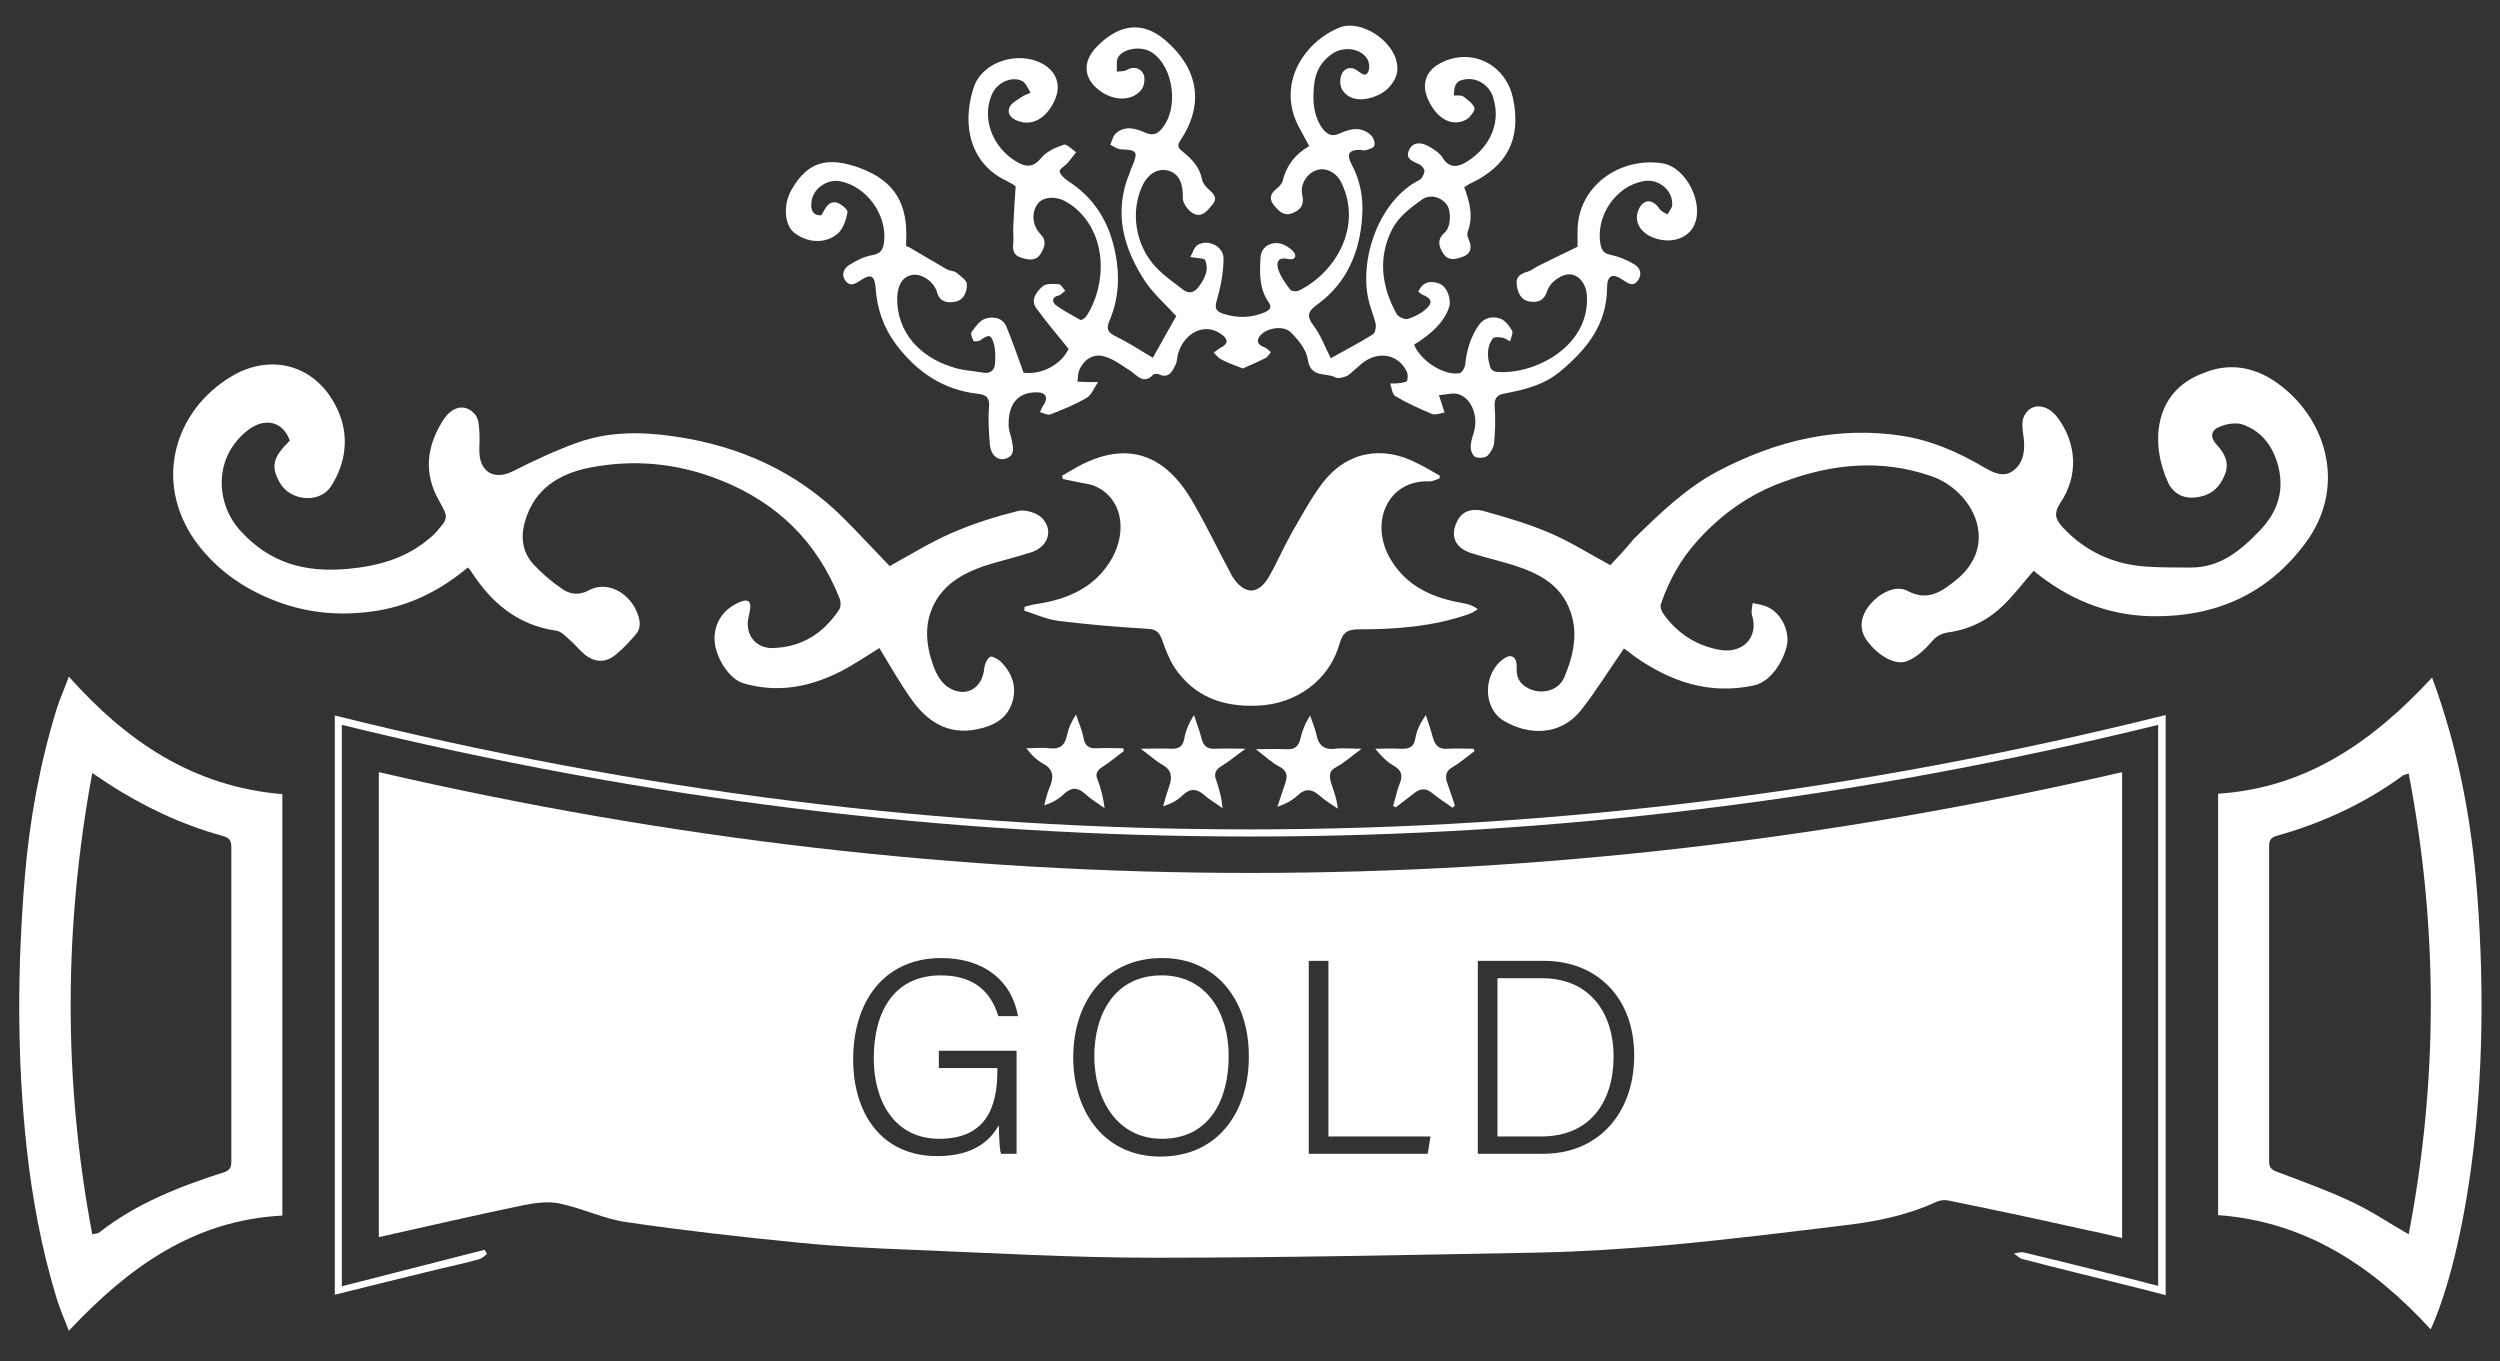 <svg xmlns="http://www.w3.org/2000/svg" xmlns:xlink="http://www.w3.org/1999/xlink" id="Livello_1" x="0px" y="0px" viewBox="0 0 533.9 290.7" style="enable-background:new 0 0 533.9 290.7;" xml:space="preserve"><rect x="0" y="0" width="533.9" height="290.7" fill="#333333" stroke="none"/><style type="text/css">	.st0{fill:#FFFFFF;}</style><g>	<path class="st0" d="M169.5,49.6c2.8,2.3,6.8,2.6,9.5,0.2c1.1-1,1.7-2.9,2-4.5c0.1-0.5-1.3-1.7-2.2-2c-1.9-0.5-2.5,1.2-3.3,2.5  c0,0.1-0.1,0.1-0.3,0.2c-1.8-0.1-2.1-1.4-1.9-2.9c0.3-2.8,3.3-4.9,6.1-4.4c5.7,1.1,10.1,7.2,9.4,13c-0.2,1.6-0.7,2.5-2.6,2.8  c-1.6,0.3-3.3,1.1-4.7,2c-1.2,0.7-2,2.1-0.9,3.5c1,1.3,2.1,0.6,3.3-0.2c2.1-1.4,2.9-0.9,3.1,1.7c0.3,4.5,1.7,8.5,4.4,12.1  c4.4,5.8,10,9.7,17.5,10.5c1.9,0.2,2.5,1,2.3,3c-0.2,2.6,0,5.3,0.2,7.9c0.2,2.1,1.6,3.4,3.2,3c2.2-0.6,1.8-2.3,1.5-3.9  c-0.2-1.1-0.7-2.2-0.7-3.3c-0.1-5.1,2.5-7.2,6.4-7c1.6,0.1,2,1.2,1.2,2.5c-0.4,0.5-0.6,1.1-0.9,1.7c0.7,0.2,1.6,0.7,2.2,0.5  c2.6-1,5.3-2.1,7.7-3.5c1-0.5,1.5-1.9,2.5-3.4c-1.3,0-1.7,0-2.2,0c-0.7,0-1.5-0.1-2.2-0.1c0.1-0.9,0.1-1.9,0.5-2.7  c1.1-2.3,3.2-3.4,5.5-2.6c1.9,0.6,3.6,1.9,5.3,3c1.5,1,2.8,3,4.9,0.8c0.2-0.2,0.8-0.2,1.1-0.1c2.3,1.1,3-0.7,3.7-2.1  c0.3-0.7,0.3-1.6,0.5-2.3c1.4-4.7,6-6.7,9.4-4c1.3,1,1.3,1.9-0.2,2.7c-0.6,0.3-1,0.7-1.6,1.1c0.5,0.5,1,1.2,1.7,1.5  c1.5,0.8,3.1,1.3,4.5,1.9c1.6-0.7,3.2-1.4,4.8-2.2c0.5-0.2,0.8-0.8,1.2-1.3c-0.4-0.3-0.8-0.8-1.3-1c-1.3-0.5-2-1.2-1-2.5  c1.4-1.7,5-2.3,6.6-0.7c1.6,1.6,3.3,3.7,3.6,5.8c0.6,4,3.9,2.7,5.9,3.8c0.6,0.3,1.7,0,2.4-0.3s1.2-1,1.9-1.5  c0.8-0.7,1.5-1.4,2.4-1.9c3.2-1.9,6.9-0.9,8.5,2.4c0.3,0.6,0.3,1.4,0.1,2c-0.1,0.3-0.9,0.4-1.4,0.5c-0.7,0.1-1.4,0.1-2.2,0.1  c0.3,0.9,0.4,2.3,1.1,2.7c2.5,1.5,5.2,2.7,7.8,3.8c0.8,0.3,2-0.2,2.7-0.3c-0.5-1.5-0.8-2.6-1.2-3.7c1.4-0.1,3-0.6,4.2-0.2  c2.9,0.9,4.3,5,3.2,8.3c-0.3,1-0.7,2.2-0.6,3.2c0,0.7,0.5,1.7,1,1.9c0.8,0.3,2,0.2,2.6-0.3c0.7-0.7,1.3-1.8,1.4-2.8  c0.2-2.5,0.3-5.1,0.1-7.7c-0.1-1.9,0.6-2.5,2.3-2.8c4.2-0.8,8.2-1.8,11.6-4.6c5.7-4.7,10-10,10.1-17.8c0-2.8,1.1-3.4,3.4-1.8  c1.1,0.7,2.1,1.5,3.1,0.2c1.1-1.3,0.6-2.8-0.6-3.5c-1.6-1-3.4-1.7-5.2-2.1c-1.4-0.3-1.8-0.9-2.1-2.2c-1.1-6,3.2-12.4,9.1-13.5  c3.3-0.7,6.5,2,6.2,5.2c-0.1,0.7-0.7,1.3-1,1.9c-0.6-0.4-1.3-0.6-1.7-1.2c-0.9-1.4-2.3-2.2-3.6-1.1c-0.8,0.7-1.4,2.3-1.2,3.4  c0.3,2.4,2.8,4.1,5.8,4.4c2.9,0.3,5.4-1,6.4-3.2c2.2-4.6-1.7-12.4-6.7-13.2c-9-1.5-18.4,4.8-18.2,14.8c0,1.2,0,2.4,0,3  c-2.9,1.4-5.4,2.6-8,3.9c-0.9,0.4-1.7,1.1-2.6,1.4c-1.4,0.4-2.6,1-2.4,2.7s0.8,3.4,2.8,3.7c1.8,0.3,3.1-0.3,3.7-2.2  c0.6-2,3.2-3.8,5.1-3.6c1.9,0.3,3.3,2.2,3.4,4.6c0.6,11.1-11.7,17-19.4,16.2c-0.4,0-1.1-0.5-1.2-0.9c-0.7-2.1-0.9-4.3,0.5-6.2  c0.3-0.4,1.3-0.3,2-0.2c0.6,0.1,1.1,0.5,1.7,0.8c0.2-0.8,0.7-1.8,0.4-2.3c-0.6-1.1-1.6-2.3-2.6-2.6c-1.7-0.5-3.4-0.2-4.6,1.6  c-1.7,2.5-2.5,5.3-2.8,8.3c-0.1,0.7-0.7,1.7-1.2,1.8c-3.3,0.6-8.4-2.7-9.7-6.1c0.2-0.2,0.5-0.3,0.8-0.5c2.8-1.9,5.4-4,6.6-7.3  c0.7-1.8-0.4-4.8-2.2-5.3c-1.8-0.6-3.4-0.3-4.3,1.8c0.3,0.2,0.6,0.5,0.8,0.6c2.1,0.8,2.4,1.8,0.7,3.2c-1,0.9-2.4,1.6-3.7,2  c-0.7,0.2-2-0.4-2.4-1c-3.3-5.9-4.1-12.2-0.9-18.3c1.3-2.5,3.9-4.5,6.3-6.2c1.6-1.1,3.8-0.7,5.2,1c1.1,1.4,1,4.9-0.4,6.1  c-1.7,1.5-1.2,3-0.3,4.4c1.1,1.8,2.9,1.2,4.3,0.7c1.7-0.7,1.9-2.1,1.1-3.8c-0.2-0.4-0.3-1-0.2-1.4c1.3-3.3,0.5-6.4-0.7-9.6  c0.6-0.4,1-0.7,1.5-0.9c7.7-3.7,10.6-9.4,9-17.7c-1.4-7.7-9.1-11.5-15.8-7.8c-3.2,1.8-4,4.9-2,8.5c1.9,3.5,4.9,5,7.8,3.4  c0.8-0.5,1.8-1.9,1.7-2.4c-0.3-1-1.5-1.8-2.4-2.5c-0.5-0.3-1.3-0.2-2-0.2c0-2.6,0.7-3.3,2.8-3.5c2.5-0.2,4.9,1.5,5.6,4  c1.9,6.1-1.5,11.3-6.1,13.9c-1.6,0.9-3.4,1.1-4.7-1.1c-0.7-1.1-2.1-2-3.3-2.6c-1.5-0.8-3.2-0.7-3.9,1c-0.8,1.7,0.6,2.3,2,2.9  c0.6,0.2,1.3,1,1.3,1.5c0,0.6-0.5,1.6-1,1.9c-8.8,4.4-13,17.1-10.9,25.8c0.4,1.7,1.1,3.3,1.5,5c0.1,0.7-0.1,1.9-0.6,2.2  c-2.9,1.8-5.9,3.4-9,5.1c-1.2-2.3-2.1-4.9-3.7-7c-1.8-2.3-0.8-3.3,1-4.6c6.2-4.6,8.9-11.1,9.4-18.6c0.3-4-0.4-7.8-2.3-11.3  c-1.1-2.1-0.5-3,1.8-3c0.4,0,0.8,0.2,1.2,0.1c0.7-0.2,1.8-0.5,1.9-1c0.2-0.7-0.2-1.7-0.7-2.2c-2.1-2-4.5-1.4-6.7-0.4  c-1.7,0.8-2.7,0.2-3.7-1.1c-1.9-2.7-2.1-5.8-1.8-8.9c0.2-2.8,1.3-5.1,3.6-6.8c2.3-1.8,5.9-1.6,7.6,0.6c0.6,0.7,0.8,2.2,0.4,3  c-0.6,1.3-1.5,0.3-2.3-0.2c-1.3-1-2.7-0.6-3.3,0.6c-0.5,0.9-0.5,2.5,0,3.4c1.4,2.3,4.3,2.7,7.5,1.3c2.7-1.1,4.6-3.9,4.3-6.3  C298,8.8,290.6,4,286,5.9c-7.7,3.2-13.7,12.4-8.3,21.8c0.6,1.1,1.2,2.2,1.9,3.5c-3,1.7-4.9,4.2-5.7,7.5c-0.2,0.7-0.9,1.3-1.5,1.8  c-1.3,1.1-1.3,2.2-0.2,3.5s2.2,2.3,4.1,1.4c1.8-0.8,2.2-2,1.8-3.8c-0.5-2.3,1.1-4.7,3.2-5.3c1.9-0.6,4.2,0.6,5.2,2.8  c4.5,9.3-1.3,19.2-9.2,23c-0.5,0.2-1.6,0.1-1.8-0.3c-1-1.3-2-2.7-2.5-4.2c-0.4-1.3-0.3-2.8,2-2.3c1.6,0.4,2.1-0.7,1.1-1.7  c-0.9-0.9-2.3-1.7-3.5-1.7c-1.7,0-3.3,1.1-3.4,3.1c-0.2,3.3-0.3,6.6,1.7,9.5c0.8,1.1,0.3,1.7-0.8,2.2c-2.9,1.2-5.8,1.3-8.9,0.3  c-1.7-0.6-1.8-1.3-1.3-3c0.8-2.8,1.4-5.9,1.4-8.8c0-2.6-3.3-4.2-5.5-2.9c-0.8,0.5-1.1,1.7-1.6,2.6c0.8,0.1,1.5,0.2,2.3,0.3  c0.2,0,0.5,0.1,0.8,0.2c1,2.2,0,4-1.2,5.7c-0.9,1.3-2,1.8-3.4,0.8c-1.9-1.5-4-2.9-5.7-4.7c-4.6-4.7-5.7-12.2-2.9-17.8  c1.3-2.5,3.4-3.6,5.6-2.9s3,2.9,2.9,5.8c0,1.1,1.1,2.6,2.1,3.2c2,1.2,3.2-0.6,4.3-1.9c1-1.3,0.3-2.1-0.7-3  c-0.7-0.6-1.4-1.4-1.6-2.3c-0.5-2.6-2.2-4.4-4.1-5.9c-1.2-0.9-1.2-1.4-0.4-2.6c5-7.6,3.7-15.1-3.2-21.1c-5.5-4.8-10.6-3-14.8,1.3  c-3,3.1-2.8,6.5,0.2,9c3.1,2.6,7.3,2.8,9.4,0.1c0.6-0.8,0.8-2.5,0.4-3.3c-0.6-1.1-1.9-1.8-3.5-0.9c-0.6,0.4-1.5,0.3-2.2,0.4  c0.1-1-0.2-2.3,0.3-3.1c1.3-2,5.1-2.4,7.2-1c4.7,3.1,5.8,12,2.1,16.3c-1,1.2-2,1.5-3.6,0.8c-2-0.9-4.2-1.5-6.1,0.1  c-0.7,0.5-0.9,1.7-1.3,2.5c0.8,0.4,1.6,1,2.4,1c3.3,0.1,3.6,0.5,2.3,3.6c-0.2,0.4-0.4,0.9-0.5,1.3c-3.6,8.5-1.4,16.3,3.4,23.5  c1.8,2.6,4.3,4.8,6.5,7.2c-1.6,2.8-3.3,5.9-5,8.9c-2.7-1.6-5.3-3.3-8-4.6c-1.6-0.8-2-1.6-1.3-3.2c2-4.7,2.3-9.5,1.3-14.5  c-1.3-6.6-4.4-11.8-10.2-15.5c-0.7-0.5-1.6-1.3-1.7-2c0-0.6,1.2-1.2,1.7-1.8c0.6-0.7,1.2-1.5,1.8-2.3c-0.9-0.6-2-1.8-2.6-1.6  c-1.8,0.6-3.8,1.5-4.9,2.9c-1.4,1.7-2.7,1.9-4.3,1.2c-5.2-2.4-8.8-9-6.1-15c1.1-2.4,4.2-3.8,6.4-2.7c0.8,0.4,1.2,1.6,1.8,2.5  c-0.6,0.3-1.4,0.5-1.9,0.9c-1,0.7-2.2,1.3-2.6,2.2c-0.6,1.3,0.3,2.4,1.7,2.9c3,1.2,6.1-0.4,7.9-4.3c1.5-3.2,0.5-6.2-2.6-7.9  c-5.1-2.8-12.9-0.5-14.7,5.2c-2.6,8.1-0.6,16.3,7.2,19.9c0.8,0.4,1.6,0.9,1.8,1.1c-0.2,3.2-0.4,5.8-0.5,8.5c-0.1,1.2,0.1,2.4,0,3.5  c-0.2,1.5,0,2.7,1.6,3.2c1.6,0.5,3.2,0.9,4.3-0.9c0.8-1.4,1.3-2.7-0.1-4.1c-1.8-1.9-2-4.7-0.5-6.6c1.2-1.4,3.8-1.6,6-0.3  c0.5,0.3,1,0.6,1.4,0.9c7.7,6,7.1,17,3,23.4c-0.3,0.5-1.2,1.1-1.4,0.9c-1.8-1-3.7-2-5.3-3.2c-0.8-0.7-0.7-1.7,0.7-2  c0.5-0.1,0.9-0.7,1.4-1c-0.5-0.5-0.9-1.4-1.4-1.4c-1.2-0.1-2.8-0.2-3.5,0.5c-1.2,1.1-2.6,2.8-1.3,4.6c2.1,2.9,4.4,5.6,6.9,8.7  c-1.5,3.3-5.7,5.6-9.6,5.1c-1.3-3.5-2.4-6.8-3.7-9.9c-0.8-1.9-2.9-2.2-4.6-1.6c-1.1,0.4-2,1.7-2.8,2.8c-0.3,0.4,0.1,1.3,0.4,1.9  c0.1,0.2,1.1,0.1,1.4-0.1c1.9-1.4,2.4-1.3,3,0.9c0.3,1.3,0.3,2.7,0.2,4c-0.1,1.4-0.9,2.2-2.4,2c-2.4-0.4-4.8-0.5-7-1.3  c-6.5-2.1-11.6-7.2-11.5-14.7c0.1-2.8,1.2-4.6,3.3-4.9c2-0.3,4.6,1.5,5.2,3.7c0.5,1.9,1.9,2.3,3.5,2.1c2.2-0.2,2.9-2.1,2.9-3.8  c0-0.8-1.4-1.8-2.3-2.5c-0.5-0.4-1.4-0.3-2-0.7c-2.8-1.6-5.5-3.2-8.2-4.8c-0.5,0.1-0.5-0.4-0.5-0.9c0.5-8.1-2.3-13.1-9.8-15.9  c-7.1-2.6-11.2-1.3-14.6,4.5C167.2,43.6,167.5,47.9,169.5,49.6z"></path>	<path class="st0" d="M343.9,120.7c-4.6-2.5-8.7-5.1-13.2-7c-4.5-1.9-9.3-3.3-14-4.6c-2-0.5-4.2-0.2-5.4,2c-1.7,3.2-0.7,5.8,2.8,7  c3.4,1.1,6.9,1.8,10.3,3c4.1,1.4,7.8,3.4,10,7.3c3,5.5,1.9,11-0.4,16.4c-1.3,2.8-4.9,3.6-7.6,2.2c-1.9-1-2.6-2.3-2.5-4.4  c0.1-2.2-1-3-2.5-2.1c-4.7,3-4.9,10.6-0.3,13.4c5.3,3.2,12.2,3.3,16.6-2.3c3.2-4.1,6-8.6,9.1-13.1c0.8,0.5,1.5,1.1,2.3,1.7  c7.7,5.4,15.9,8.2,25.4,6.2c3.7-0.8,6.3-5.1,7.1-8.5c0.7-3.1-1.3-7.4-4.7-8.5c-0.8-0.3-1.7-0.4-2.6-0.6c-0.1,0.9-0.4,1.9-0.1,2.7  c1.4,4.7-2.1,8.1-6.8,7.3c-5.2-0.9-9.3-3.6-12.3-7.9c-0.3-0.5-0.6-1.4-0.4-1.9c1.7-5,4.2-9.5,7.7-13.4c5.1-5.7,11.2-10.1,18.5-12.7  c10.4-3.9,21-4.9,31.6-1.2c8.9,3.1,14.7,14.6,5.2,22.2c-3,2.4-6,4.6-10.3,2.3c-2.6-1.4-6.3,0.5-8.5,3.5c-1.7,2.4-1.8,4.9-0.2,7.1  c2.5,3.4,6.3,5.5,8.8,4.3c1.8-0.8,3.5-2.3,4.8-3.8c1.2-1.5,2.4-2.1,4.1-2.3c4.6-0.7,8.5-2.8,11.7-6c2.2-2.2,4.1-4.7,6.2-7.1  c7.3,6,15.6,9.5,25.2,9.7c13.5,0.2,24.7-4.6,32.9-15.7c9.1-12.3,4.2-27.3-6.8-34.6c-4.7-3.1-9.9-3.8-15.1-1.6  c-10.8,4-11.2,15.3-7.5,23.3c1.1,2.4,3.3,3.6,6.1,3.2c3.1-0.4,5-2.1,6.1-5c0.9-2.4-0.1-4.4-1.7-6.1c-1.5-1.6-1.5-3.1,0.4-3.9  c1.5-0.7,3.5-1,4.9-0.6c3.9,1.3,6.3,4.3,7.5,8.1c1.7,5.5,0.4,10.3-3.6,14.5c-4.2,4.4-8.6,8.1-15.1,8c-3.1,0-6.2,0-9.3-0.2  c-7-0.5-12.9-3.2-17.7-8.3c-1.6-1.7-2.1-3-0.6-5.3c4-5.9,3.5-13-0.8-18.5c-2.2-2.7-5.5-2.9-6.9-0.1c-0.6,1.1-0.4,2.8-0.2,4.1  c0.4,2.8,0.3,5.6-2,7.5c-2.1,1.7-4.3,0.6-6.4-0.6c-5.4-3.2-11.1-5.7-17.3-6.7c-14-2.2-27,1-39.3,7.4c-6.9,3.6-12.6,9.1-18.2,14.6  C347.2,117.2,345.5,119,343.9,120.7z M346.8,138.3C346.4,138.3,346.6,138.2,346.8,138.3L346.8,138.3z"></path>	<path class="st0" d="M59,128.4c7.1,2.7,14.3,3.2,21.7,2c7.2-1.2,13.6-4.5,19.2-9.2c0.3,0.3,0.5,0.5,0.7,0.8  c4.3,6.7,9.9,11.5,18.2,12.7c1,0.1,1.9,1.1,2.7,1.8c1.2,1,2.2,2.3,3.4,3.3c2.1,1.7,4.5,1.8,6.6,0c1.6-1.3,3.1-2.9,4.5-4.6  c0.5-0.6,0.7-1.7,0.6-2.5c-0.9-5.3-6.4-9.1-10.9-6.6c-2.1,1.1-4,0.8-5.6-0.3c-2.2-1.5-4.2-3.2-6-5.1c-2.6-2.7-3-6.1-1.9-9.6  c2-6.7,7.2-9.9,13.6-11.2c9.6-1.9,19-1,28.2,2.7c12,4.8,20.5,13.1,25.3,25.2c0.3,0.7,0.3,1.8-0.1,2.4c-3.3,5-7.9,8-14.1,8.2  c-3.1,0.1-5.3-2-5.4-4.9c-0.1-1.2,0.4-2.4,0.5-3.5c0.2-1.6-0.5-2.1-2-1.5c-3.6,1.4-5.7,4.4-5.6,8.1c0.1,3.7,3.1,8.4,6.1,9.3  c7.4,2.2,14.4,0.8,21-2.6c2.9-1.5,5.5-3.3,8.1-4.9c2.3,3.8,4.5,7.7,7.1,11.3c3.3,4.5,7.6,7.2,13.5,6.1c3.6-0.7,6.7-2.2,7.8-5.9  c1-3.3-0.1-6.3-2.6-8.7c-0.6-0.5-1.8-1.2-2.2-0.9c-0.6,0.4-1.1,1.5-1.2,2.3c-0.3,4.5-4.1,6.6-7.8,4.1c-1.4-0.9-2.4-2.7-3-4.3  c-1.8-4.9-2.2-9.8,0.7-14.5c2.4-3.7,6-5.6,10-7c3.4-1.1,6.9-1.9,10.3-3c3.4-1.2,4.6-4.6,2.2-7.2c-1.1-1.2-3.6-1.9-5.1-1.6  c-4.8,1.2-9.6,2.7-14.2,4.7c-4.4,1.9-8.6,4.5-13.3,7.1c-3.3-3.4-6.6-7-10-10.4c-10-9.9-22.2-15.3-36-17.3c-6.9-1-13.9-1.1-20.6,1.3  c-4.8,1.7-9.4,3.9-14,6.2c-3.3,1.6-6.2,0.6-6.9-2.9c-0.3-1.7,0-3.4-0.1-5.1c-0.1-1.4-0.1-3-0.8-4c-2-2.6-5-2.1-7,1.1  c-3.5,5.5-4.2,11.3-0.8,17.2c2,3.6,2,3.6-0.8,6.8c-0.4,0.4-0.8,0.8-1.2,1.1c-5.1,4.4-11.1,6-17.6,6.6c-9.1,0.8-16.6-1.2-23-8.3  c-5.3-6-5.5-15.7,1.7-21.3c3.6-2.8,7.5-2,9,2.2c-3.6,3.5-4.1,5.5-2.2,8.9c2.2,4,8.4,4.6,10.9,1c3.4-5.2,4-11.1,1.5-16.5  c-4.5-9.8-14.4-12.1-22.7-7.1c-12,7.2-16.7,22.2-7.8,35C46,121.5,51.9,125.7,59,128.4z"></path>	<path class="st0" d="M14.7,144.5c-0.9,2.5-1.9,4.7-2.6,6.9c-3.6,11.7-5.8,23.8-6.8,35.9c-1.6,19.3-1.7,38.6,0.4,57.9  c1.2,10.9,3.2,21.6,6.4,32.1c0.7,2.3,1.7,4.5,2.6,6.9c12.6-13.4,26.5-23.6,45.6-24.6c0-30.1,0-60.1,0-90  C41.2,168,27,158.3,14.7,144.5z M23,167.3c7.6,4.9,15.7,8.8,24.5,11.2c1.5,0.4,1.9,1,1.9,2.4c0,22.4,0,44.8,0,67.2  c0,1.3-0.4,1.9-1.7,2.3c-9.4,3-18.6,6.6-26.5,12.8c-0.2,0.2-0.6,0.2-1.5,0.4c-6.2-32.9-6.1-65.4,0-98.5C21.1,166,22,166.6,23,167.3  z"></path>	<path class="st0" d="M529,190.5c-1.2-15.6-4.1-30.9-9.6-45.8c-12.6,13.6-26.8,23.6-45.7,24.8c0,30.1,0,60.1,0,90  c18.9,1.4,33.2,11.1,45.4,24.4C524.9,271.3,532.7,237.9,529,190.5z M514.4,263.6c-4.5-2.6-8.2-5.1-12.3-7  c-5.1-2.4-10.4-4.3-15.7-6.3c-1.3-0.5-1.8-0.9-1.8-2.2c0-22.5,0-44.9,0-67.4c0-1.2,0.3-1.8,1.6-2.2c9.7-2.7,18.8-6.9,27-12.9  c0.2-0.1,0.4-0.2,1.2-0.4C520.7,198.1,520.7,230.7,514.4,263.6z"></path>	<path class="st0" d="M312.4,128.8c-6.4-1.1-11.9-3.5-15.4-9.3c-4.7-7.9-0.6-17.1,8.3-16.7c0.7,0,1.4-0.4,2.1-0.6  c0-0.2,0.1-0.4,0.1-0.6c-1.6-0.9-3.2-1.9-4.9-2.7c-7.5-3.9-15.1-2.4-20.2,4.3c-2.5,3.3-4.5,7.1-6.6,10.7c-1.7,3-3,6.1-4.7,9.1  c-2.4,4.2-5.4,4.1-8,0c-0.1-0.2-0.2-0.4-0.3-0.6c-2.8-5.2-5.3-10.5-8.3-15.6c-5.6-9.5-13.6-13-24.4-7.1c-1.1,0.6-2.2,1.3-3.3,1.9  c0.1,0.2,0.1,0.5,0.2,0.7c1,0.2,1.9,0.4,2.9,0.6c1.3,0.3,2.7,0.4,3.9,0.9c5.8,2.5,7,9.4,3.7,15.4c-3.5,6.2-9.4,8.8-16.2,9.8  c-0.8,0.1-1.7,0.4-2.5,0.6c0,0.3,0,0.6-0.1,0.8c2.5,0.8,4.9,1.9,7.4,2.2c6.3,0.8,12.7,1.3,19.1,1.7c1.8,0.1,2.4,0.8,3,2.4  c0.7,2,1.5,4.1,2.6,5.8c4.2,6.3,10.3,8.5,17.7,8.2c8.3-0.3,15.4-5.4,17.6-13.3c0.7-2.4,1.7-3,4.1-3c8,0,16-0.6,23.6-3.3  c0.6-0.2,1.2-0.6,1.8-1C314.4,129.2,313.4,129,312.4,128.8z"></path>	<path class="st0" d="M71.5,152.8c0,41.1,0,82.4,0,123.7c7.6-1.9,14.9-3.7,22.3-5.5c2.9-0.7,5.8-1.3,8.6-2.1  c0.6-0.2,1.1-0.7,1.6-1.1c-0.2-0.3-0.3-0.6-0.5-0.9c-10.1,2.6-20.3,5.2-30.5,7.8c0-40.2,0-80.2,0-119.9  c129.5,31.8,258.6,31.8,387.9,0c0,39.7,0,79.7,0,119.8c-1.4-0.3-2.4-0.6-3.5-0.9c-8.4-2.1-16.7-4.2-25.1-6.2  c-0.7-0.2-1.5,0.1-2.2,0.2c0.6,0.4,1.2,1.1,1.9,1.2c7.6,2,15.1,3.8,22.7,5.7c2.5,0.6,5.1,1.3,7.8,2c0-41.5,0-82.7,0-123.9  C332.2,185.2,201.9,185.3,71.5,152.8z"></path>	<path class="st0" d="M310.1,163.9c1.7-1,3.2-2.3,4.8-3.5c-0.1-0.2-0.1-0.3-0.2-0.5c-1.8,0-3.7-0.1-5.5,0c-1.9,0.2-2.7-0.7-3.2-2.4  c-0.4-1.6-1-3.2-1.5-4.8c-1.1,1.6-1.9,3.1-2.2,4.8c-0.3,2.1-1.4,2.5-3.3,2.4c-1.8-0.1-3.5,0-5.3,0c1.3,1.6,2.5,2.8,3.9,3.6  c1.8,1,2,2.2,1.3,3.9c-0.6,1.5-0.9,3.2-1.4,4.7c0.2,0.1,0.4,0.2,0.6,0.3c1.3-1,2.6-2,3.9-3s2.5-1.2,3.9,0c1.3,1.1,2.8,2,4.3,3.1  c0.2-0.2,0.4-0.3,0.5-0.5c-0.6-1.8-1.2-3.6-1.8-5.3C308.7,165.5,308.9,164.6,310.1,163.9z"></path>	<path class="st0" d="M260.7,163.7c1.7-1,3.2-2.3,5.3-3.8c-2.6,0-4.6-0.1-6.5,0c-1.7,0.1-2.5-0.6-2.9-2.2c-0.4-1.7-1.1-3.3-1.6-5  c-1.1,1.7-1.8,3.4-2.1,5.1c-0.3,1.6-1.1,2.1-2.6,2.1c-2-0.1-4,0-6.7,0c1.9,1.4,3.2,2.6,4.6,3.4c2,1.1,2.2,2.6,1.5,4.6  c-0.5,1.4-0.9,2.8-1.3,4.3c1.8-0.6,3.1-1.3,4.2-2.4c1.6-1.5,3-1.4,4.6,0c1.2,1.1,2.6,1.8,3.9,2.8c-0.2-2.2-0.7-4-1.3-5.8  C259.2,165.4,259.5,164.5,260.7,163.7z"></path>	<path class="st0" d="M235.4,163.8c1.6-1,3.1-2.3,4.6-3.4c0-0.2-0.1-0.4-0.1-0.6c-1.9,0-3.8-0.1-5.7,0c-1.6,0.1-2.5-0.5-2.8-2.2  c-0.3-1.7-1.1-3.4-1.6-5c-1,1.5-1.6,2.9-1.9,4.3c-0.4,2.1-1.4,3.2-3.8,2.9c-1.6-0.2-3.3,0-4.9,0c1.1,1.5,2.3,2.6,3.6,3.3  c2.4,1.3,2.2,3.1,1.3,5.2c-0.5,1.2-0.8,2.5-1.1,3.7c1.8-0.6,3.2-1.4,4.3-2.5c1.5-1.4,2.8-1.4,4.4,0c1.3,1.2,2.8,2.1,4.2,3.1  c-0.3-2.3-0.8-4.3-1.5-6.1C233.9,165.3,234.2,164.6,235.4,163.8z"></path>	<path class="st0" d="M285.4,163.8c1.7-0.9,3.2-2.3,5.4-3.9c-2.3,0-4-0.2-5.7,0c-2.5,0.3-3.6-0.9-4-3.2c-0.3-1.3-0.9-2.6-1.3-3.9  c-1.1,1.7-1.7,3.3-2.1,5c-0.4,1.6-1.2,2.3-2.9,2.2c-2-0.1-4,0-6.6,0c2.1,1.6,3.4,2.9,5,3.7c1.7,0.9,1.8,2,1.3,3.5  c-0.6,1.7-1.1,3.4-1.7,5.1c1.8-0.6,3.2-1.4,4.4-2.5c1.6-1.5,3-1.3,4.6,0.1c1.2,1.1,2.6,1.9,3.9,2.8c-0.2-2.1-0.9-3.9-1.5-5.7  C283.9,165.6,283.8,164.6,285.4,163.8z"></path></g><g>	<path class="st0" d="M329.2,208.9h-9.4v33.8h9.4c10.3,0,15.4-7.3,15.4-17.1C344.6,216.9,340,208.9,329.2,208.9z"></path>	<path class="st0" d="M248.1,208.3c-10,0-14.4,8.2-14.4,17.3c0,9.2,4.9,17.6,14.4,17.6c10.2,0,14.3-8.3,14.3-17.7  C262.4,216.3,257.6,208.3,248.1,208.3z"></path>	<path class="st0" d="M80.9,164.9c0,33.1,0,66.2,0,99.3c10.4-2.3,20.6-4.7,30.8-6.8c2.5-0.5,5.3-0.9,7.7-0.4c4.9,1,9.5,3.3,14.4,4  c12.3,1.8,24.7,3.2,37,4.4c7.9,0.8,15.9,1.2,23.9,1.5c17.2,0.7,34.5,1.7,51.7,1.7c27.4,0,54.8-0.6,82.2-1.1  c9.3-0.2,18.5-0.8,27.7-1.6c13-1.2,26-2.8,39-4.4c6.3-0.8,12.6-2.2,18.4-4.9c0.7-0.3,1.7-0.4,2.5-0.2c9.8,2,19.7,4.1,29.5,6.3  c2.6,0.5,4.9,1.1,7.5,1.7c0-33.4,0-66.5,0-99.5C329,193.6,205,193.6,80.9,164.9z M200.6,243.2c9.8,0,12.4-6.5,12.4-14.6v-0.5h-12.5  v-3.7h16.6v22h-3.3c-0.3-0.6-0.4-2.6-0.5-6.1c-1.6,2.9-5,6.6-13.1,6.6c-11.9,0-18-9-18-20.7c0-12.3,6.6-21.6,18.8-21.6  c9.2,0,15.1,4.9,16.4,12.4h-4.2c-1.6-5.3-5.3-8.7-12.3-8.7c-10,0-14.3,7.8-14.3,17.7C186.6,235,190.9,243.2,200.6,243.2z   M247.8,247c-11.8,0-18.6-9.4-18.6-21.2c0-11.7,6.7-21.2,19-21.2c11.4,0,18.5,8.8,18.5,20.9C266.8,236.8,260.6,247,247.8,247z   M304.9,246.4h-25.4v-41.2h4.2v37.5h21.8L304.9,246.4z M329.6,246.4h-14v-41.2h14.1c11.4,0,19.3,7.9,19.3,20.2  C349,237.7,341.4,246.4,329.6,246.4z"></path></g></svg>